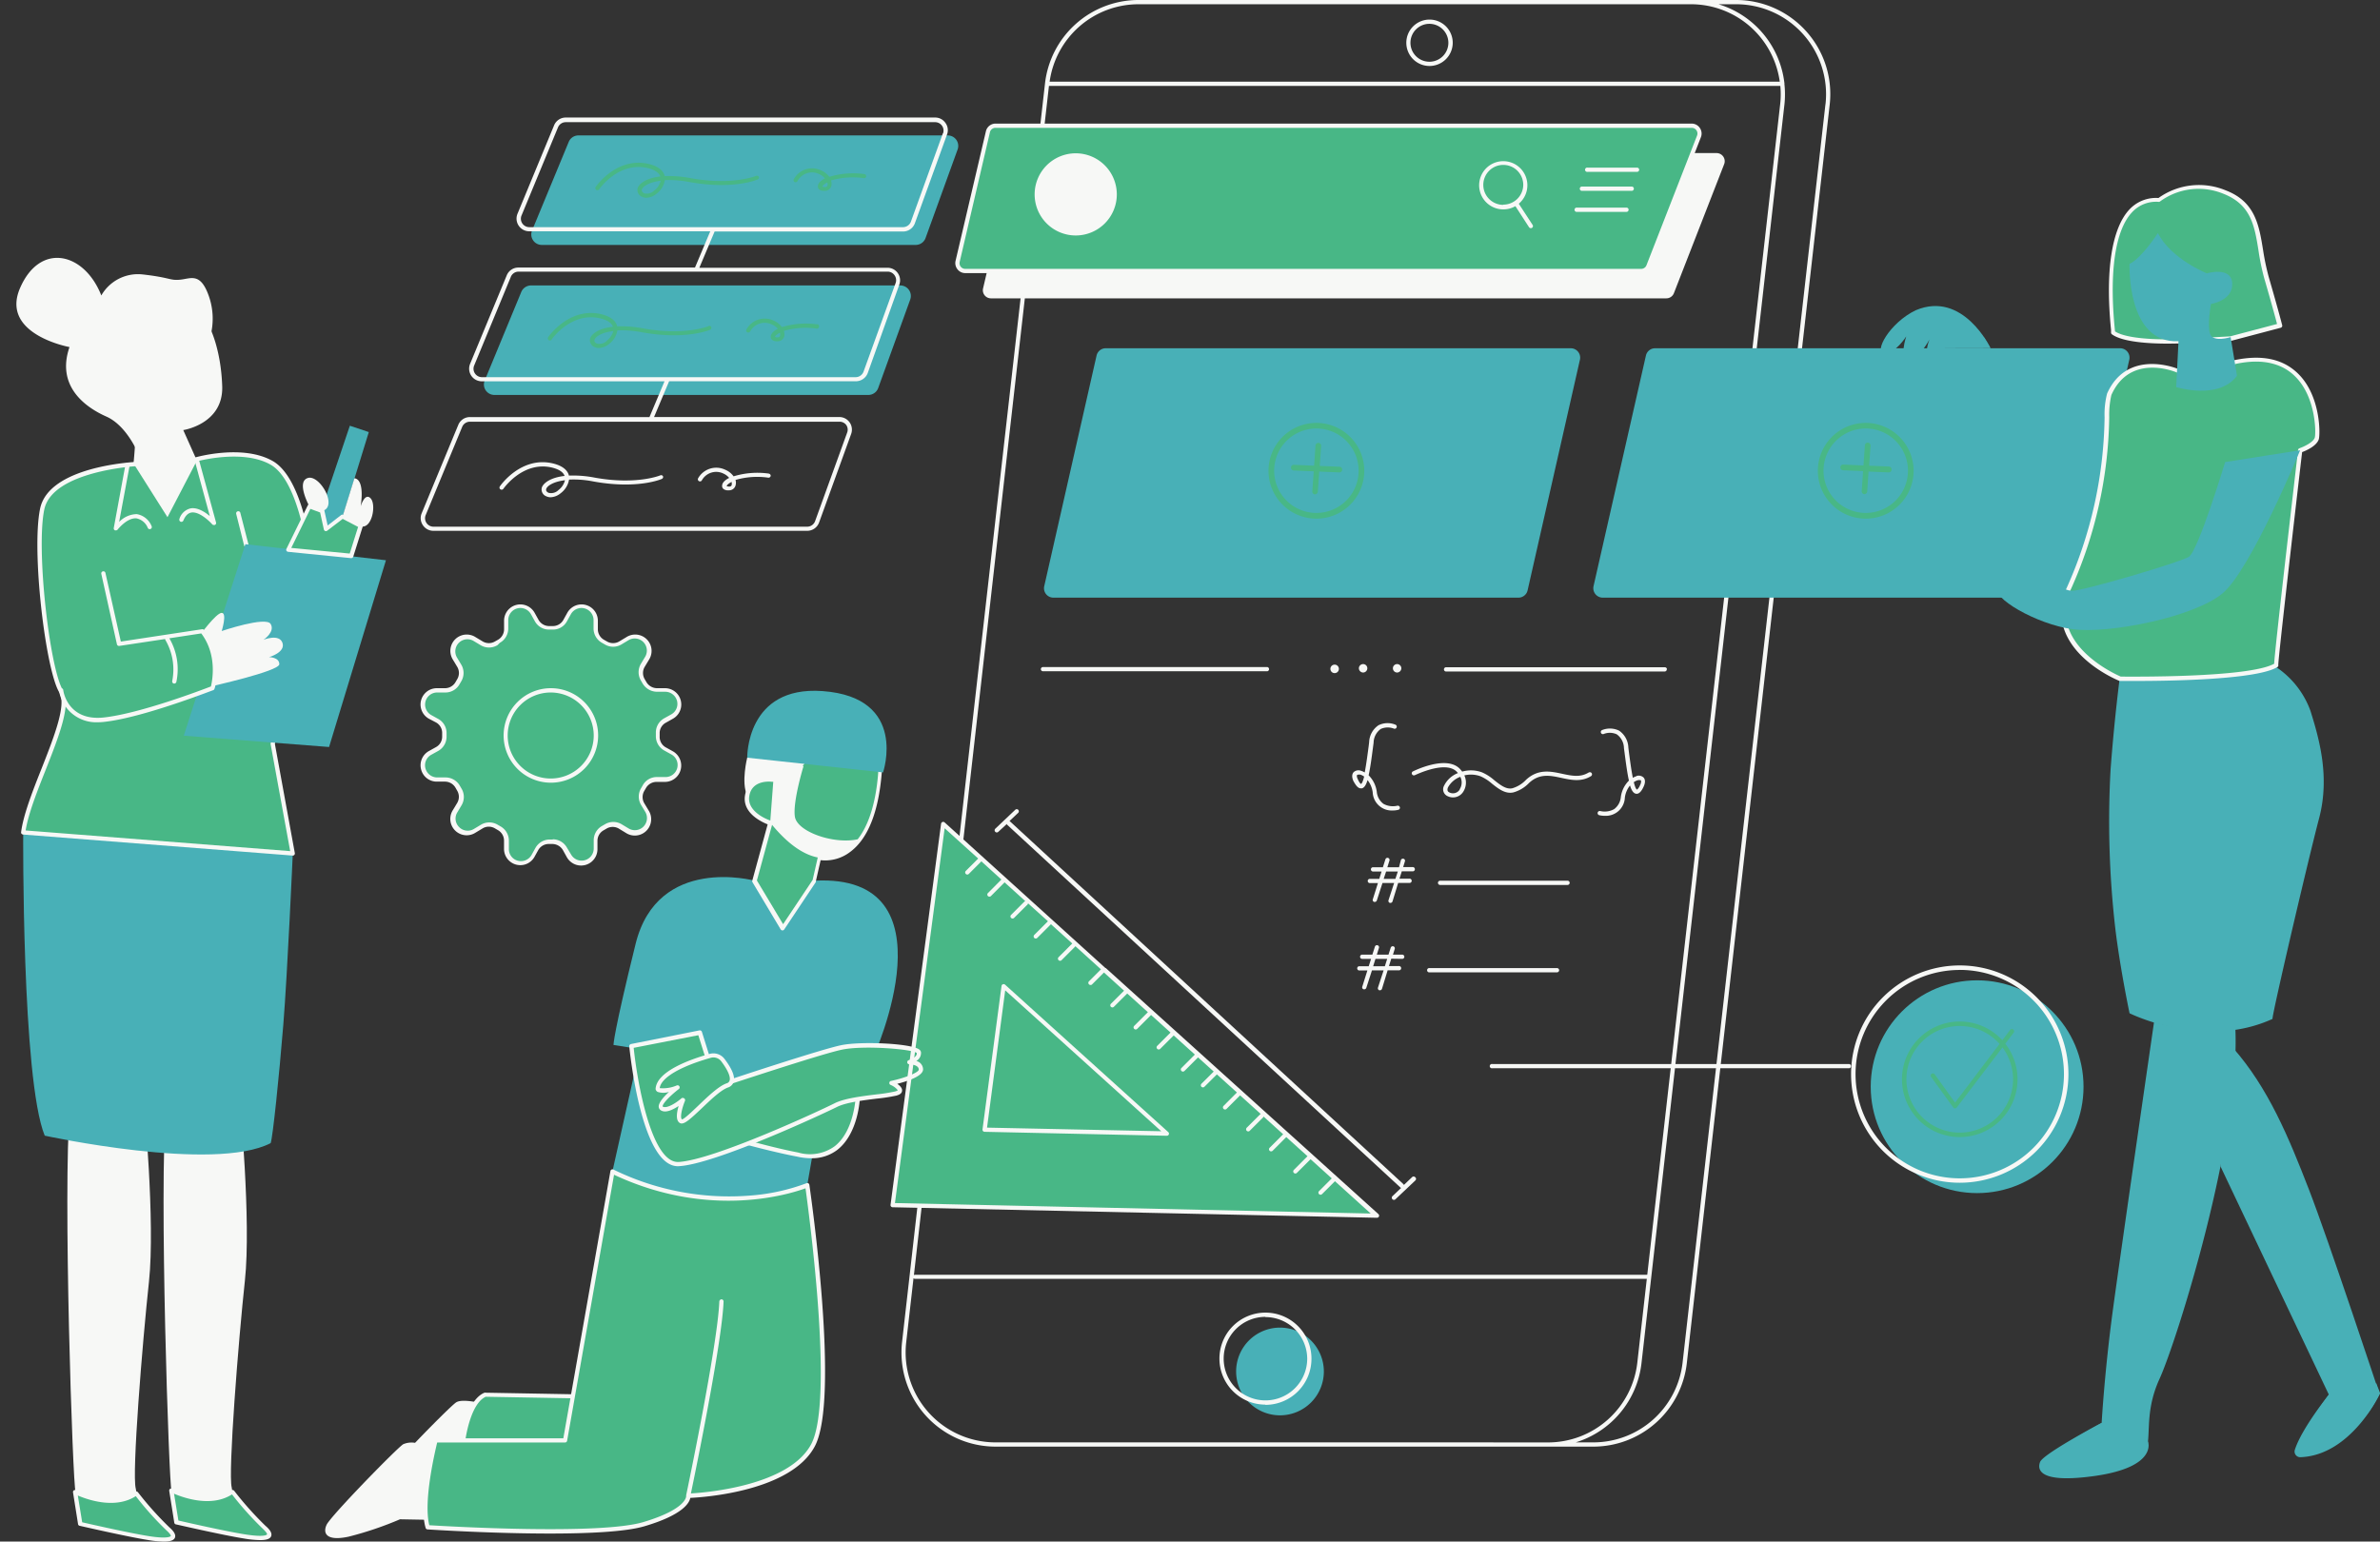 <?xml version="1.0" encoding="UTF-8" standalone="no"?><svg xmlns="http://www.w3.org/2000/svg" xmlns:xlink="http://www.w3.org/1999/xlink" fill="#f7f8f6" height="272.4" preserveAspectRatio="xMidYMid meet" version="1" viewBox="-2.9 -0.0 420.5 272.4" width="420.5" zoomAndPan="magnify"><rect x="-2.9" y="-0.0" width="420.5" height="272.4" fill="#333333" stroke="none"/><g data-name="Layer 2"><g id="change1_1"><path d="M316.25,5.56A16.65,16.65,0,0,0,303.84,0H198.26a16.63,16.63,0,0,0-16.53,14.76L156.48,237.12A16.63,16.63,0,0,0,173,255.63H278.59a16.63,16.63,0,0,0,16.54-14.76L320.37,18.51A16.59,16.59,0,0,0,316.25,5.56ZM198.26.75h97.58a15.84,15.84,0,0,1,15.71,13.68h-129A15.86,15.86,0,0,1,198.26.75ZM311.62,18.43,288.14,225.26a.32.32,0,0,0-.14,0H158.77a.37.37,0,0,0-.2.07L182.43,15.18H311.65A15.36,15.36,0,0,1,311.62,18.43Zm-60,236.45H173a15.89,15.89,0,0,1-15.79-17.68l1.29-11.33a.36.36,0,0,0,.26.11H288.06l-1.68,14.82a15.89,15.89,0,0,1-15.79,14.09Zm68-236.45L294.38,240.79a15.88,15.88,0,0,1-15.79,14.09H275.5a16.61,16.61,0,0,0,11.62-14L312.37,18.51a16.77,16.77,0,0,0,0-3.68v0a.32.32,0,0,0,0-.14A16.55,16.55,0,0,0,300.73.75h3.11a15.9,15.9,0,0,1,15.79,17.68Z" fill="inherit"/></g><g id="change2_1"><path d="M115.82,133.06l-1.27-.7a2.45,2.45,0,0,1-1.27-2.2v-.62a2.45,2.45,0,0,1,1.27-2.2l1.27-.7a2.51,2.51,0,0,0,1.19-2.82s0,0,0,0a2.48,2.48,0,0,0-2.44-1.84l-1.45,0a2.5,2.5,0,0,1-2.22-1.29l-.27-.48a2.49,2.49,0,0,1,0-2.58l.74-1.23a2.48,2.48,0,0,0-.37-3l0,0a2.5,2.5,0,0,0-3-.38l-1.23.74a2.51,2.51,0,0,1-2.58,0l-.47-.28a2.48,2.48,0,0,1-1.3-2.22l0-1.45a2.49,2.49,0,0,0-1.84-2.44h0a2.48,2.48,0,0,0-2.81,1.2l-.7,1.26A2.5,2.5,0,0,1,94.74,111h-.61a2.5,2.5,0,0,1-2.21-1.28l-.7-1.26a2.48,2.48,0,0,0-2.81-1.2h0a2.49,2.49,0,0,0-1.84,2.44l0,1.45a2.48,2.48,0,0,1-1.3,2.22l-.47.28a2.51,2.51,0,0,1-2.58,0L81,112.94a2.5,2.5,0,0,0-3,.38l0,0a2.48,2.48,0,0,0-.37,3l.74,1.23a2.49,2.49,0,0,1,0,2.58l-.27.48A2.5,2.5,0,0,1,75.76,122l-1.45,0a2.49,2.49,0,0,0-2.44,1.84s0,0,0,0a2.5,2.5,0,0,0,1.2,2.82l1.26.7a2.45,2.45,0,0,1,1.27,2.2v.62a2.45,2.45,0,0,1-1.27,2.2l-1.26.7a2.49,2.49,0,0,0-1.2,2.82v0a2.51,2.51,0,0,0,2.44,1.85l1.45,0A2.51,2.51,0,0,1,78,139l.27.47a2.49,2.49,0,0,1,0,2.58l-.74,1.23a2.49,2.49,0,0,0,.37,3l0,0a2.48,2.48,0,0,0,3,.37L82.2,146a2.51,2.51,0,0,1,2.58,0l.47.27a2.49,2.49,0,0,1,1.3,2.22l0,1.45a2.48,2.48,0,0,0,1.84,2.44h0a2.46,2.46,0,0,0,2.81-1.19l.7-1.26a2.48,2.48,0,0,1,2.21-1.28h.61A2.48,2.48,0,0,1,97,150l.7,1.26a2.46,2.46,0,0,0,2.81,1.19h0a2.48,2.48,0,0,0,1.84-2.44l0-1.45a2.49,2.49,0,0,1,1.3-2.22l.47-.27a2.51,2.51,0,0,1,2.58,0l1.23.74a2.48,2.48,0,0,0,3-.37l0,0a2.49,2.49,0,0,0,.37-3l-.74-1.23a2.49,2.49,0,0,1,0-2.58l.27-.47a2.51,2.51,0,0,1,2.22-1.3l1.45,0a2.5,2.5,0,0,0,2.44-1.85v0A2.5,2.5,0,0,0,115.82,133.06Z" fill="#48b786"/></g><g id="change3_1"><path d="M362.44,105.61H280.26a1.67,1.67,0,0,1-1.62-2l9.26-40.77a1.66,1.66,0,0,1,1.62-1.3h82.17a1.66,1.66,0,0,1,1.62,2l-9.25,40.77A1.66,1.66,0,0,1,362.44,105.61ZM267,104.31l9.25-40.77a1.66,1.66,0,0,0-1.61-2H192.46a1.66,1.66,0,0,0-1.62,1.3l-9.25,40.77a1.66,1.66,0,0,0,1.61,2h82.18A1.66,1.66,0,0,0,267,104.31Z" fill="#48b0b7"/></g><g id="change4_1"><path d="M39.45,194.35s2.06,21.38.92,31.94-3,34-2.33,36.56-2.76,4.26-5.85,3.58-4.36-2.21-4.79-3-2.23-53.88-.95-67.62C26.45,195.77,29,192.29,39.45,194.35ZM9.45,196c-1.28,13.74.52,66.8,1,67.62s1.7,2.35,4.79,3,6.57-1,5.85-3.57,1.19-26,2.33-36.57-.92-31.93-.92-31.93C12,192.55,9.45,196,9.45,196Z" fill="#f7f8f6"/></g><g id="change3_2"><path d="M48.83,150.82s-.94,21.21-1.68,30.32S45.29,201.05,44.92,202C34.87,207.19,5,200.68,5,200.68.92,190.63,1.2,147.1,1.2,147.1Z" fill="#48b0b7"/></g><g id="change2_2"><path d="M38.2,263.63a58.56,58.56,0,0,0,5.58,6.27c2.15,1.86.3,2.22-3.55,1.59S28.29,269,28.29,269l-.89-5.61S33.93,266.71,38.2,263.63Zm-27.8,0,.89,5.61s8.08,1.87,11.94,2.49,5.7.26,3.55-1.59a59.59,59.59,0,0,1-5.58-6.27C16.93,267,10.4,263.65,10.4,263.65Z" fill="#48b786"/></g><g id="change1_2"><path d="M43.06,272.15a18.2,18.2,0,0,1-2.89-.29c-3.83-.61-11.89-2.48-12-2.49a.37.37,0,0,1-.28-.31L27,263.45a.38.38,0,0,1,.15-.36.39.39,0,0,1,.39,0c.06,0,6.38,3.17,10.41.27a.38.38,0,0,1,.52.07A58.64,58.64,0,0,0,44,269.62c.56.48,1.27,1.2,1,1.86C44.84,271.82,44.45,272.15,43.06,272.15Zm-14.44-3.46c1.38.32,8.24,1.88,11.67,2.43,3.66.59,4,.05,4,0s0-.26-.78-1a55.82,55.82,0,0,1-5.42-6.05c-3.62,2.33-8.49.63-10.24-.12Zm-2.56,3.72a18.2,18.2,0,0,1-2.89-.29c-3.83-.62-11.89-2.48-12-2.5a.35.35,0,0,1-.28-.3L10,263.71a.38.38,0,0,1,.15-.36.37.37,0,0,1,.39,0c.06,0,6.38,3.18,10.41.27a.39.39,0,0,1,.52.07A57.64,57.64,0,0,0,27,269.87c.56.49,1.27,1.21,1,1.87C27.84,272.07,27.45,272.41,26.06,272.41ZM11.62,269c1.38.32,8.24,1.88,11.67,2.43,3.66.59,4,0,4,0s.05-.26-.78-1a54.89,54.89,0,0,1-5.42-6.05c-3.62,2.34-8.49.64-10.24-.11Z" fill="inherit"/></g><g id="change2_3"><path d="M31.52,81.23s8.37-2.41,13.58.56,6.7,16,6.7,16l-6.51,33.68,3.54,19.35L1.2,147.1c.93-7.26,9.11-21,6.69-24.94S3.06,97.23,4.55,90s16.93-8,16.93-8Z" fill="#48b786"/></g><g id="change1_3"><path d="M48.83,151.19h0L1.17,147.47a.38.38,0,0,1-.26-.14.32.32,0,0,1-.08-.28c.38-3,2-7.19,3.6-11.2,2.2-5.58,4.47-11.35,3.15-13.49-2.41-3.88-4.95-24.92-3.4-32.46s16.56-8.26,17.27-8.3l10.05-.74c.27-.09,8.5-2.41,13.79.61s6.82,15.74,6.88,16.28a.2.2,0,0,1,0,.11l-6.5,33.61,3.52,19.28a.38.38,0,0,1-.09.32A.36.36,0,0,1,48.83,151.19Zm-47.2-4.44,46.74,3.65-3.45-18.87a.29.29,0,0,1,0-.13l6.5-33.62c-.11-.93-1.69-12.91-6.5-15.66-5-2.87-13.21-.55-13.29-.53l-10.13.76h0c-.15,0-15.16.82-16.58,7.7-1.48,7.23,1,28.21,3.3,31.92,1.53,2.46-.71,8.14-3.08,14.15C3.63,139.92,2.09,143.85,1.63,146.75ZM21.48,82h0Z" fill="inherit"/></g><g id="change1_4"><path d="M40.68,96.67h-.09a.36.36,0,0,1-.36-.28l-1.4-5.59a.38.38,0,0,1,.28-.45.37.37,0,0,1,.45.27L41,96.21A.38.38,0,0,1,40.68,96.67Z" fill="inherit"/></g><g id="change1_5"><path d="M21.66,80.49s-2-5.21-5.77-6.88S7,68.21,9.38,61.33c0,0-12.28-2.23-8.74-10.42S12,44.58,15,52.21a7.46,7.46,0,0,1,7.26-3.72c5,.56,4.84,1.12,6.7.93s3.53-1.3,5,2.79a12.05,12.05,0,0,1,.19,7.63Z" fill="inherit"/></g><g id="change5_1"><path d="M389.4,206.07l19.16,40.37s-6.32,8.56-5.77,10.24,10.8-1.68,14.7-10.42c0,0-8.93-27-12.46-36.1s-7.18-18-13.51-25.11Z" fill="#48b0b7"/></g><g id="change5_2"><path d="M377.68,180.58s-5.77,39.82-7.26,50.79-2,20.1-2,20.1-10.24,5.39-10.61,8,16.37.37,18.05-2.24-.19-7.07,2.79-13.58,14.32-42.42,13.39-62A32.8,32.8,0,0,1,377.68,180.58Z" fill="#48b0b7"/></g><g id="change3_3"><path d="M368.42,251.42a8.69,8.69,0,0,1,1.86,6.05s5.91-2.05,6.33-2.75c0,0,1.81,4.51-9.44,6.1-9.58,1.34-10.19-1-9.63-2.47S368.42,251.42,368.42,251.42Z" fill="#48b0b7"/></g><g id="change3_4"><path d="M408.56,246.44s2.14-.55,3.63,2.52l4.74-4.56.7,1.81s-5.09,11-14.14,11.29a1,1,0,0,1-.95-1.26C403,254.74,404.45,251.73,408.56,246.44Z" fill="#48b0b7"/></g><g id="change3_5"><circle cx="346.42" cy="192.03" fill="#48b0b7" r="18.8"/></g><g id="change1_6"><path d="M291.49,52.72H172.19a1.43,1.43,0,0,1-1.4-1.76l5.33-22.8a1.43,1.43,0,0,1,1.4-1.11H300.37a1.44,1.44,0,0,1,1.34,2l-8.88,22.8A1.44,1.44,0,0,1,291.49,52.72Z" fill="inherit"/></g><g id="change3_6"><path d="M371.63,119.7s-.93,7-1.63,16.23a165.89,165.89,0,0,0,.84,28.19c.84,7,2.51,14.93,2.51,14.93s13.12,6.56,25.26,1c-.14-.56,6.28-28.05,8.23-35.45s0-14.09-1.53-19a15.82,15.82,0,0,0-6.05-7.72S391.59,121,371.63,119.7Z" fill="#48b0b7"/></g><g id="change1_7"><path d="M77.12,261.09s-1,.45-2.51,1l.7,6.52-7.54-.14a60.38,60.38,0,0,1-9.07,3.07c-3.9.84-4.6-.56-3.9-2.09s12.27-13.4,13.53-14.24a3.75,3.75,0,0,1,2.1-.25c3.22-3.36,6.6-6.71,7.25-7.14,1.25-.84,5.58.42,5.58.42l1.4,13Z" fill="inherit"/></g><g id="change2_4"><path d="M78.93,254.54s.84-6.84,3.91-8.1l15.63.28,2.23,9.77-13,7Z" fill="#48b786"/></g><g id="change1_8"><path d="M87.73,263.84a.39.39,0,0,1-.27-.11l-8.79-8.93a.39.39,0,0,1-.11-.31c0-.29.9-7.07,4.14-8.39a.27.27,0,0,1,.15,0l15.63.28a.37.37,0,0,1,.36.29l2.23,9.77a.37.37,0,0,1-.19.41l-13,7A.33.33,0,0,1,87.73,263.84Zm-8.4-9.43L87.8,263l12.47-6.71-2.1-9.2-15.25-.27C80.4,247.94,79.49,253.35,79.33,254.41Z" fill="inherit"/></g><g id="change3_7"><path d="M135.45,164l5.58-8.38c25.11-1.3,10.42,31.07,10.42,31.07l-8,1.31-3.72,21.39c-17.86,7.81-34.42-2.42-34.42-2.42l4.83-21.58-4.65-.74s0-2.05,3.91-17.86,21-11.17,21-11.17Z" fill="#48b0b7"/></g><g id="change1_9"><path d="M144.19,132.21l-1.67,5s-12,6.26-13.4,3.35c-1.12-2.23,0-6.69,0-6.69Z" fill="inherit"/></g><g id="change2_5"><path d="M140.1,132.58l12.65,2.79C151.63,154,142,151.56,142,151.56l-.93,4.09L135.45,164l-5-8.38,2.79-10.23s-4.65-1.49-4.09-4.84,4.47-2.79,4.47-2.79C137.68,138.54,140.1,132.58,140.1,132.58Z" fill="#48b786"/></g><g id="change2_6"><path d="M148.66,193.79s-.38,12.47-10.61,10.24c-3.91-.75-8.56-2.05-8.56-2.05l15.72-7.44Z" fill="#48b786"/></g><g id="change1_10"><path d="M140.38,204.67a11,11,0,0,1-2.41-.28c-3.87-.73-8.53-2-8.58-2a.36.36,0,0,1-.27-.33.38.38,0,0,1,.21-.37l15.72-7.44,3.53-.77a.37.37,0,0,1,.32.07.43.43,0,0,1,.13.3c0,.26-.23,6.4-4,9.35A7.35,7.35,0,0,1,140.38,204.67Zm-9.81-2.79c1.57.42,4.77,1.25,7.55,1.78a7.45,7.45,0,0,0,6.44-1.1c2.92-2.28,3.55-6.81,3.69-8.3l-3,.64Z" fill="inherit"/></g><g id="change2_7"><path d="M139.73,209.42s5.48,37.58,1,46-22,8.93-22,8.93.56,2.52-7.81,5-38.23.56-38.23.56c-1.4-4.75,1.39-15.35,1.39-15.35H96.93L105.31,207C124.28,216.12,139.73,209.42,139.73,209.42Z" fill="#48b786"/></g><g id="change1_11"><path d="M152.83,135l-12.65-2.79a.37.37,0,0,0-.43.22,12.55,12.55,0,0,1-2,3.14l-3.87.63-.09,1.23-.17,0h0c-1.48-.21-4.4.17-4.89,3.1-.52,3.11,2.89,4.7,4,5.14l-2.7,9.89a.39.39,0,0,0,0,.3l5,8.37a.38.38,0,0,0,.32.18h0a.37.37,0,0,0,.31-.17l5.58-8.37a.31.31,0,0,0,0-.12l.85-3.75a7.23,7.23,0,0,0,5.18-1.43c3.33-2.44,5.25-7.54,5.7-15.16A.37.37,0,0,0,152.83,135Zm-23.34,5.63c.49-2.9,3.82-2.51,4-2.48l.23,0-.52,6.84C132.66,144.82,129,143.41,129.49,140.64Zm11.19,14.86-5.22,7.82-4.63-7.72,2.68-9.83c3.1,3.73,5.81,5.32,8.07,5.76Zm7.95-7.18c-4.23.92-10.69-1.33-11.09-4s1.53-8.93,1.53-8.93l-.16,0a13.7,13.7,0,0,0,1.41-2.38l12,2.65C152,141.38,150.7,145.69,148.63,148.32Z" fill="inherit"/></g><g id="change2_8"><path d="M381.73,65.47s-8.52-3.63-12,4.18c-1.06,2.38,1.16,15.74-7.12,34.28-4.65,10.42,9.12,16,9.12,16s23.06.37,27.53-2.42c-.14-.55,4.23-37.95,4.23-37.95s2.51-.84,2.93-2.09.28-16.61-14.37-13.54l-6.28,2.93Z" fill="#48b786"/></g><g id="change1_12"><path d="M374.58,120.33c-1.61,0-2.67,0-2.86,0a.35.35,0,0,1-.14,0c-.3-.12-7.36-3-9.62-8.67a9.67,9.67,0,0,1,.31-7.83,75.91,75.91,0,0,0,6.67-30.08,14.9,14.9,0,0,1,.44-4.2c3.53-7.9,12.07-4.55,12.48-4.38l3.89,1.34,6.14-2.87c5.13-1.08,9-.12,11.67,2.84,3.59,4,3.48,10.37,3.22,11.16-.4,1.2-2.26,2-2.94,2.25-1.21,10.36-4.25,36.66-4.21,37.63a.31.31,0,0,1-.17.36C395.86,120.08,380.94,120.33,374.58,120.33Zm-2.78-.77c1.41,0,22.54.25,27.1-2.27.18-3.07,3-27.12,4.22-37.77a.37.37,0,0,1,.25-.31c.65-.22,2.4-1,2.7-1.86.23-.7.26-6.69-3.07-10.42-2.45-2.75-6.11-3.63-10.87-2.63l-6.2,2.9a.39.39,0,0,1-.28,0l-4-1.4h0c-.34-.14-8.22-3.38-11.51,4a15.79,15.79,0,0,0-.38,3.91A76.44,76.44,0,0,1,363,104.09a9,9,0,0,0-.3,7.24C364.69,116.39,371.1,119.26,371.8,119.56Z" fill="inherit"/></g><g id="change2_9"><path d="M382,60.3s-8.93.42-11.58-1.53c0-.7-3.21-24,8.1-23.44a11.76,11.76,0,0,1,11.58-1.4c6.83,2.65,5.58,8.79,7.39,15.07s2.37,8.51,2.37,8.51l-8.72,2.31Z" fill="#48b786"/></g><g id="change1_13"><path d="M380,60.72c-2.84,0-7.83-.22-9.77-1.65a.36.36,0,0,1-.15-.3c0-.05,0-.21,0-.46-1.05-10.43.12-18,3.27-21.32a6.41,6.41,0,0,1,5.11-2,12.3,12.3,0,0,1,11.84-1.37c5.26,2,5.93,6.17,6.64,10.55a43,43,0,0,0,1,4.77c1.8,6.21,2.37,8.5,2.38,8.52a.38.38,0,0,1-.27.46l-8.72,2.3-9.22.5h0C381.92,60.68,381.12,60.72,380,60.72Zm2-.42h0Zm-11.22-1.74c2.67,1.74,11.05,1.38,11.21,1.37l9.13-.49,8.29-2.19c-.22-.86-.88-3.31-2.28-8.14a41.6,41.6,0,0,1-1-4.86c-.7-4.34-1.31-8.08-6.17-10a11.53,11.53,0,0,0-11.2,1.33.35.35,0,0,1-.26.09,5.77,5.77,0,0,0-4.68,1.81c-3,3.15-4.09,10.51-3.07,20.73C370.76,58.37,370.78,58.48,370.78,58.56Z" fill="inherit"/></g><g id="change5_3"><path d="M342.24,58.72s-1.86,4.47-3.72,4.47S338,60,338,60s-2,3.72-3.72,3.53-.38-4.09-.38-4.09-2,3.16-3.9,3,.93-5.39,5.58-7.62c8.37-3.54,13.21,6.69,13.21,6.69" fill="#48b0b7"/></g><g id="change5_4"><path d="M390.24,81.65l13.25-2.09s-8.7,21.12-13.72,25.3-20,7.17-26.42,6.33-14.69-5.68-13.3-7.49,7.54,1.67,7.54,1.67-2.1-3.62-1.12-4.18,4.6,3.21,6.7,3.21,19-5,20.65-6S390.24,81.65,390.24,81.65Z" fill="#48b0b7"/></g><g id="change5_5"><path d="M373.35,46.63S372.79,60.72,382,60.3l-.41,8.1s7.53,2.37,10.74-2l-1.12-6.83s-3.07,1-3.62-.56.14-5.3.14-5.3,3.9-.56,3.76-3.63S387,48.3,387,48.3s-6.28-2.51-8.65-7.11C378.38,41.19,375.45,45.65,373.35,46.63Z" fill="#48b0b7"/></g><g id="change2_10"><path d="M326.75,74.73a8.46,8.46,0,1,0,8.45,8.46A8.48,8.48,0,0,0,326.75,74.73Zm0,15.91a7.46,7.46,0,1,1,7.45-7.45A7.46,7.46,0,0,1,326.75,90.64ZM331.3,83a.5.5,0,0,1-.5.48h0l-3.57-.15L327,86.85a.51.51,0,0,1-.5.47h0a.5.5,0,0,1-.47-.54l.24-3.53-3.54-.15a.5.5,0,0,1-.47-.52.47.47,0,0,1,.52-.48l3.56.15.25-3.56a.5.5,0,0,1,.53-.47.51.51,0,0,1,.47.54l-.25,3.53,3.54.15A.5.5,0,0,1,331.3,83ZM229.69,74.73a8.46,8.46,0,1,0,8.45,8.46A8.47,8.47,0,0,0,229.69,74.73Zm0,15.91a7.46,7.46,0,1,1,7.45-7.45A7.46,7.46,0,0,1,229.69,90.64ZM234.24,83a.5.5,0,0,1-.5.48h0l-3.56-.15-.25,3.56a.51.51,0,0,1-.5.47h0a.5.5,0,0,1-.47-.54l.25-3.53-3.54-.15a.5.5,0,0,1-.48-.52.48.48,0,0,1,.52-.48l3.57.15.24-3.56a.5.5,0,1,1,1,.07l-.25,3.53,3.54.15A.5.5,0,0,1,234.24,83Z" fill="#48b786"/></g><g id="change3_8"><path d="M231,242.35a7.75,7.75,0,1,1-7.75-7.75A7.76,7.76,0,0,1,231,242.35Z" fill="#48b0b7"/></g><g id="change1_14"><path d="M249.68,11.66a4.1,4.1,0,1,1,4.09-4.1A4.11,4.11,0,0,1,249.68,11.66Zm0-7.45A3.35,3.35,0,1,0,253,7.56,3.36,3.36,0,0,0,249.68,4.21Zm-29,244a8.13,8.13,0,1,1,8.13-8.13A8.14,8.14,0,0,1,220.66,248.25Zm0-15.51a7.38,7.38,0,1,0,7.38,7.38A7.39,7.39,0,0,0,220.66,232.74Z" fill="inherit"/></g><g id="change2_11"><path d="M287.05,47.89H167.66a1.39,1.39,0,0,1-1.35-1.71l5.35-22.89A1.4,1.4,0,0,1,173,22.21H296a1.39,1.39,0,0,1,1.29,1.9L288.35,47A1.39,1.39,0,0,1,287.05,47.89Z" fill="#48b786"/></g><g id="change1_15"><path d="M297.43,22.61a1.74,1.74,0,0,0-1.45-.77H173a1.75,1.75,0,0,0-1.71,1.36l-5.36,22.89a1.76,1.76,0,0,0,.34,1.5,1.73,1.73,0,0,0,1.38.67H287.05a1.77,1.77,0,0,0,1.65-1.12l8.92-22.9A1.75,1.75,0,0,0,297.43,22.61ZM296.92,24,288,46.87a1,1,0,0,1-.95.64H167.66a1,1,0,0,1-1-1.24L172,23.37a1,1,0,0,1,1-.78H296a1,1,0,0,1,.83.44A1,1,0,0,1,296.92,24ZM265.44,36l0,0a4.26,4.26,0,1,0-2.7,1,4.18,4.18,0,0,0,2.1-.57,0,0,0,0,0,0,0l2.41,3.72a.4.4,0,0,0,.32.17.37.37,0,0,0,.31-.58Zm-2.74.2a3.53,3.53,0,1,1,3.53-3.53A3.53,3.53,0,0,1,262.7,36.16Zm-68.28-1.85a7.26,7.26,0,1,1-7.25-7.26A7.26,7.26,0,0,1,194.42,34.31ZM286.71,30a.38.38,0,0,1-.38.37h-8.74a.38.38,0,1,1,0-.75h8.74A.38.38,0,0,1,286.71,30Zm-1.87,7.07a.37.37,0,0,1-.37.37h-8.74a.38.38,0,1,1,0-.75h8.74A.37.37,0,0,1,284.84,37.1Zm.93-3.72a.37.37,0,0,1-.37.37h-8.74a.38.38,0,1,1,0-.75h8.74A.37.37,0,0,1,285.77,33.38Z" fill="inherit"/></g><g id="change2_12"><path d="M163.73,145.61l76.65,69.21L154.8,213Z" fill="#48b786"/></g><g id="change2_13"><path d="M120.75,182.44l3,9.49s18.41-6.14,22.14-6.88,13.39-.19,13.58.93-1.68,1.67-1.68,1.67,2,0,2,1.31-5.21,2.41-5.21,2.41,2.79,1.31.74,1.86-8,.75-10.6,2.05S123.35,205.33,117,205.7s-8.37-20.84-8.37-20.84Z" fill="#48b786"/></g><g id="change1_16"><path d="M116.87,206.08c-6.47,0-8.5-20.31-8.59-21.18a.38.38,0,0,1,.3-.41l12.1-2.41a.38.38,0,0,1,.43.25l2.86,9.13c2.67-.89,18.36-6.09,21.82-6.78s12.11-.33,13.68.75a.75.75,0,0,1,.35.49,1.61,1.61,0,0,1-.83,1.56,1.56,1.56,0,0,1,1.2,1.48c0,1.22-2.83,2.12-4.56,2.56.46.32.89.74.85,1.21s-.38.69-1,.87a29.6,29.6,0,0,1-3.42.53c-2.45.3-5.5.68-7.11,1.49-2.63,1.31-21.47,10.08-27.87,10.45Zm-7.81-20.92c.62,6,3.1,20.17,7.81,20.17H117c6.27-.37,25-9.08,27.57-10.38,1.73-.87,4.85-1.25,7.36-1.56a28.48,28.48,0,0,0,3.31-.52c.41-.11.48-.22.48-.22a3.1,3.1,0,0,0-1.28-.94.36.36,0,0,1-.21-.38.35.35,0,0,1,.29-.32c2.62-.56,4.91-1.52,4.91-2,0-.92-1.65-.93-1.67-.93a.38.38,0,0,1-.11-.74c.4-.12,1.52-.61,1.42-1.25-.55-.68-9.24-1.41-13.14-.62-3.66.73-21.91,6.81-22.1,6.87a.36.36,0,0,1-.47-.25l-2.88-9.16Z" fill="inherit"/></g><g id="change2_14"><path d="M116.84,192.16s-3.35,1.12-3.53.19c.14-2.88,6.42-5,9.25-5.78a2.09,2.09,0,0,1,2.25.73c1.09,1.44,2.57,3.85.78,4.49-2.61.93-7.26,6.89-8.19,6.33s.37-3.72.37-3.72-2.6,2.23-3.72,1.49,2.79-3.73,2.79-3.73" fill="#48b786"/></g><g id="change1_17"><path d="M117.54,198.53a.63.63,0,0,1-.33-.09c-.77-.46-.54-1.88-.21-3-1,.64-2.3,1.32-3.16.75a.8.8,0,0,1-.36-.66c0-.72.94-1.78,1.82-2.58a3.28,3.28,0,0,1-2,0,.7.7,0,0,1-.37-.5c.14-3.11,6-5.22,9.52-6.21a2.45,2.45,0,0,1,2.65.87c1.35,1.77,1.9,3.14,1.62,4.06a1.5,1.5,0,0,1-1,1c-1.25.44-3.07,2.18-4.68,3.72C119.24,197.58,118.22,198.53,117.54,198.53Zm.23-4.51a.41.41,0,0,1,.22.07.39.39,0,0,1,.13.45c-.56,1.35-.9,3-.53,3.26.35,0,1.84-1.43,2.93-2.47,1.66-1.59,3.54-3.39,4.94-3.89a.75.75,0,0,0,.55-.51c.2-.65-.35-1.89-1.49-3.4a1.73,1.73,0,0,0-1.86-.6c-5.44,1.54-8.78,3.54-9,5.35a6.13,6.13,0,0,0,3-.47.37.37,0,0,1,.35.65c-1.38,1.06-2.86,2.52-2.84,3.06.64.46,2.31-.56,3.3-1.41A.38.38,0,0,1,117.77,194Z" fill="inherit"/></g><g id="change5_6"><path d="M340.1 61.55L341.87 58.01 347.64 59.64 348.76 61.53" fill="#48b0b7"/></g><g id="change1_18"><path d="M323.82,188.77H260.75a.38.38,0,1,1,0-.75h63.07a.38.38,0,0,1,0,.75Z" fill="inherit"/></g><g id="change1_19"><path d="M343.35,209a19.2,19.2,0,1,1,19.2-19.2A19.22,19.22,0,0,1,343.35,209Zm0-37.6a18.41,18.41,0,1,0,18.41,18.4A18.42,18.42,0,0,0,343.35,171.39Z" fill="inherit"/></g><g id="change2_15"><path d="M343.35,200.93a10.21,10.21,0,1,1,10.21-10.21A10.22,10.22,0,0,1,343.35,200.93Zm0-19.63a9.42,9.42,0,1,0,9.42,9.42A9.44,9.44,0,0,0,343.35,181.3Z" fill="#48b786"/></g><g id="change2_16"><path d="M342.52,195.86a.32.32,0,0,1-.32-.16l-3.91-5.4a.39.39,0,0,1,.64-.46l3.59,5L352.25,182a.39.39,0,0,1,.55-.08.41.41,0,0,1,.08.56l-10.05,13.21A.42.42,0,0,1,342.52,195.86Z" fill="#48b786"/></g><g id="change3_9"><path d="M158.89,43.28H92.82a1.85,1.85,0,0,1-1.71-2.56l6.47-15.64a1.85,1.85,0,0,1,1.71-1.15h65.26a1.85,1.85,0,0,1,1.74,2.49l-5.66,15.64A1.85,1.85,0,0,1,158.89,43.28Zm-6.63,25.29,5.66-15.64a1.86,1.86,0,0,0-1.74-2.49H90.92a1.88,1.88,0,0,0-1.72,1.15L82.74,67.23a1.85,1.85,0,0,0,1.71,2.56h66.07A1.85,1.85,0,0,0,152.26,68.57Z" fill="#48b0b7"/></g><g id="change2_17"><path d="M131.19,31.27a.38.38,0,0,0-.5-.19s-4.19,1.75-11.64.39a20,20,0,0,0-4.5-.35c-.18-.73-.83-1.68-2.88-2.16-5.63-1.29-9.29,4-9.32,4.07a.36.36,0,0,0,.1.52.38.38,0,0,0,.52-.1c0-.05,3.41-4.93,8.53-3.76,1.27.3,2,.81,2.28,1.49-2.44.28-3.69,1.22-4,2a1.29,1.29,0,0,0,.77,1.6,1.72,1.72,0,0,0,.75.17,3,3,0,0,0,1.8-.72,3.77,3.77,0,0,0,1.47-2.4,19,19,0,0,1,4.31.33c7.7,1.4,11.91-.37,12.08-.45A.37.37,0,0,0,131.19,31.27Zm-18.52,2.42a1.84,1.84,0,0,1-1.75.47c-.36-.18-.49-.41-.4-.69.17-.51,1.2-1.27,3.31-1.53A3.13,3.13,0,0,1,112.67,33.69Zm37.19-2.92a14.48,14.48,0,0,0-6.24.48,3.48,3.48,0,0,0-1.47-1.15,3.67,3.67,0,0,0-4.8,1.57.37.37,0,0,0,.15.5A.38.38,0,0,0,138,32a2.9,2.9,0,0,1,3.85-1.23,2.76,2.76,0,0,1,1,.76c-.76.38-1.18.84-1.24,1.28s.15.8.84.91l.33,0a1.16,1.16,0,0,0,1.19-.83,1.72,1.72,0,0,0-.05-1,13.85,13.85,0,0,1,5.81-.41.37.37,0,0,0,.41-.33A.37.37,0,0,0,149.86,30.77Zm-6.56,2c-.07.24-.3.34-.68.27a.61.61,0,0,1-.22-.07.63.63,0,0,1,.21-.29,2.58,2.58,0,0,1,.66-.44A1,1,0,0,1,143.3,32.73Zm-21,24.86s-4.19,1.75-11.64.39a20.08,20.08,0,0,0-4.51-.35c-.17-.73-.82-1.68-2.87-2.16-5.63-1.29-9.29,4-9.33,4.07a.37.37,0,1,0,.62.42c0-.05,3.42-4.93,8.54-3.75,1.27.29,2.05.8,2.28,1.49-2.44.27-3.7,1.21-4,2a1.28,1.28,0,0,0,.77,1.59,1.72,1.72,0,0,0,.75.17,3,3,0,0,0,1.8-.72,3.77,3.77,0,0,0,1.47-2.4,19,19,0,0,1,4.31.33c7.7,1.4,11.9-.37,12.08-.44a.38.38,0,0,0,.19-.5A.37.37,0,0,0,122.32,57.59Zm-18,2.61a1.86,1.86,0,0,1-1.76.47c-.35-.18-.49-.41-.39-.69.17-.51,1.2-1.27,3.31-1.52A3.14,3.14,0,0,1,104.3,60.2Zm37.19-2.92a14.7,14.7,0,0,0-6.25.48,3.46,3.46,0,0,0-1.46-1.15,3.68,3.68,0,0,0-4.8,1.57.36.36,0,0,0,.15.5.38.38,0,0,0,.51-.15,2.9,2.9,0,0,1,3.84-1.23,2.72,2.72,0,0,1,1.05.76c-.76.38-1.18.84-1.24,1.28s.14.8.84.92a1.88,1.88,0,0,0,.33,0,1.17,1.17,0,0,0,1.19-.83,1.65,1.65,0,0,0-.06-1,13.94,13.94,0,0,1,5.82-.4.37.37,0,0,0,.41-.34A.38.38,0,0,0,141.49,57.28Zm-6.56,2c-.08.25-.3.34-.68.28a1,1,0,0,1-.22-.07s0-.14.2-.3a3.22,3.22,0,0,1,.67-.44A1,1,0,0,1,134.93,59.24Z" fill="#48b786"/></g><g id="change1_20"><path d="M113.76,84s-4.19,1.75-11.64.39a20,20,0,0,0-4.5-.35c-.18-.73-.83-1.68-2.88-2.16-5.63-1.3-9.29,4-9.32,4.07a.36.36,0,0,0,.1.52.38.38,0,0,0,.52-.1s3.41-4.93,8.53-3.76c1.27.3,2.05.81,2.28,1.49-2.44.28-3.69,1.22-4,2a1.29,1.29,0,0,0,.77,1.6,1.72,1.72,0,0,0,.75.17,3,3,0,0,0,1.8-.72,3.79,3.79,0,0,0,1.47-2.4,17.87,17.87,0,0,1,4.31.33c7.7,1.4,11.91-.37,12.08-.45a.37.37,0,0,0,.2-.49A.38.38,0,0,0,113.76,84Zm-18,2.61a1.84,1.84,0,0,1-1.75.47c-.36-.18-.49-.41-.4-.69.17-.51,1.2-1.27,3.31-1.53A3.13,3.13,0,0,1,95.74,86.62Zm37.19-2.92a14.48,14.48,0,0,0-6.24.48A3.48,3.48,0,0,0,125.22,83a3.68,3.68,0,0,0-4.8,1.56.38.38,0,0,0,.66.36,2.9,2.9,0,0,1,3.85-1.23,2.76,2.76,0,0,1,1,.76c-.76.38-1.18.84-1.24,1.28s.15.8.84.91l.33,0a1.17,1.17,0,0,0,1.19-.83,1.72,1.72,0,0,0,0-1,13.72,13.72,0,0,1,5.81-.4.39.39,0,0,0,.41-.34A.38.38,0,0,0,132.93,83.7Zm-6.56,2c-.07.24-.3.34-.68.27a.78.78,0,0,1-.22-.06.61.61,0,0,1,.2-.3,3.22,3.22,0,0,1,.67-.44A1,1,0,0,1,126.37,85.66Z" fill="inherit"/></g><g id="change1_21"><path d="M192.47,171.06s0,0,0,0l-.06,0L164,145.33a.38.38,0,0,0-.38-.08.4.4,0,0,0-.25.31l-8.93,67.35a.39.39,0,0,0,.09.29.37.37,0,0,0,.28.13l85.58,1.86h0a.38.38,0,0,0,.35-.24.39.39,0,0,0-.1-.41Zm-37.25,41.53L164,146.36l5.93,5.35-2.19,2.19a.37.37,0,0,0,0,.53.38.38,0,0,0,.26.11.39.39,0,0,0,.27-.11l2.22-2.22,3.54,3.21-2.38,2.39a.37.37,0,0,0,0,.53.38.38,0,0,0,.26.11.4.4,0,0,0,.27-.11l2.41-2.42,3.68,3.33s-.08,0-.11,0l-2.42,2.42a.37.37,0,0,0,0,.53.34.34,0,0,0,.26.11.35.35,0,0,0,.27-.11l2.42-2.41s0-.1.06-.15l3.5,3.15-2.42,2.42a.39.39,0,0,0,0,.53.4.4,0,0,0,.27.11.38.38,0,0,0,.26-.11l2.42-2.42a0,0,0,0,0,0,0l3.77,3.4h0l-2.42,2.42a.37.37,0,0,0,0,.53.39.39,0,0,0,.27.11.38.38,0,0,0,.26-.11l2.42-2.42s0-.05,0-.07l4.54,4.11-2.12,2.12a.37.37,0,0,0,0,.53.34.34,0,0,0,.26.11A.36.36,0,0,0,190,174l2.15-2.15,3.55,3.21-2.33,2.32a.39.39,0,0,0,0,.53.4.4,0,0,0,.27.11.34.34,0,0,0,.26-.11l2.36-2.35,3.65,3.3s0,0,0,0l-2.42,2.42a.37.37,0,0,0,0,.53.38.38,0,0,0,.26.11.4.4,0,0,0,.27-.11l2.42-2.42s0,0,0-.06l3.47,3.13-2.35,2.35a.37.37,0,0,0,0,.53.34.34,0,0,0,.26.11.35.35,0,0,0,.27-.11l2.38-2.37,3.74,3.38-2.37,2.37a.37.37,0,0,0,0,.53.38.38,0,0,0,.26.11.39.39,0,0,0,.27-.11l2.4-2.4,2.77,2.5-2.17,2.16a.39.39,0,0,0,0,.53.4.4,0,0,0,.27.11.38.38,0,0,0,.26-.11l2.2-2.19,3.54,3.2-2.36,2.37a.37.37,0,0,0,0,.53.39.39,0,0,0,.27.11.38.38,0,0,0,.26-.11l2.39-2.39,3.67,3.31s-.06,0-.08,0l-2.42,2.41a.4.4,0,0,0,0,.54.4.4,0,0,0,.27.11.38.38,0,0,0,.26-.11l2.42-2.42s0-.08,0-.12l3.49,3.15-2.39,2.39a.37.37,0,0,0,0,.53.38.38,0,0,0,.26.11.4.4,0,0,0,.27-.11l2.41-2.42,3.75,3.38-2.41,2.42a.37.37,0,0,0,0,.53.38.38,0,0,0,.26.11.4.4,0,0,0,.27-.11l2.42-2.42a0,0,0,0,1,0,0l3.75,3.39-2.25,2.25a.37.37,0,0,0,0,.53.39.39,0,0,0,.27.11.38.38,0,0,0,.26-.11l2.28-2.28,6.32,5.71ZM174.68,174a.37.37,0,0,0-.39-.07.36.36,0,0,0-.24.3l-3.36,25.35a.39.39,0,0,0,.09.29.37.37,0,0,0,.28.13l32.2.7h0a.38.38,0,0,0,.35-.24.36.36,0,0,0-.1-.41Zm-3.19,25.26L174.7,175l27.57,24.9Zm66.16-59.94c.46-.07.79-.55,1.07-1.47a4.38,4.38,0,0,1,.91,2.16,3.36,3.36,0,0,0,3.53,3.21,4.13,4.13,0,0,0,1-.12.37.37,0,0,0,.27-.45.38.38,0,0,0-.46-.27,3.46,3.46,0,0,1-2.45-.34,3,3,0,0,1-1.17-2.14,5.05,5.05,0,0,0-1.44-2.9c.27-1.18.5-2.83.78-5l.1-.75a3.05,3.05,0,0,1,1.27-2.44,3,3,0,0,1,2.3-.06.37.37,0,0,0,.49-.2.37.37,0,0,0-.2-.49,3.62,3.62,0,0,0-3,.1,3.77,3.77,0,0,0-1.65,3l-.09.75c-.17,1.27-.41,3.15-.69,4.59a2.83,2.83,0,0,0-.65-.29,1.24,1.24,0,0,0-1.33.26c-.21.25-.39.74,0,1.59C236.58,138.63,237,139.4,237.65,139.3Zm-.77-2.36a.32.32,0,0,1,.25-.08,1.33,1.33,0,0,1,.3,0,2.14,2.14,0,0,1,.69.35c-.18.72-.37,1.22-.56,1.3,0,0-.21-.06-.56-.83C236.79,137.29,236.81,137,236.88,136.94Zm.31-18.87a.75.75,0,0,1,.75-.74.74.74,0,0,1,.74.74.75.75,0,0,1-.74.75A.76.76,0,0,1,237.19,118.07Zm7.09,35.16h-2.06l.37-1.18a.37.37,0,0,0-.71-.23l-.45,1.41h-1.8a.38.38,0,0,0,0,.75h1.57l-.41,1.3h-1.72a.38.38,0,0,0,0,.75h1.48l-.9,2.86a.36.36,0,0,0,.24.47l.11,0a.39.39,0,0,0,.36-.26l1-3.09h2.06l-1,3.05a.38.38,0,0,0,.24.47h.11a.38.38,0,0,0,.36-.26l1-3.27h1.95a.38.38,0,1,0,0-.75h-1.72l.41-1.3h1.87a.38.38,0,1,0,0-.75h-1.63l.31-1a.36.36,0,0,0-.24-.47.38.38,0,0,0-.47.24Zm-.64,2.05h-2.07L242,154h2.07Zm-.44-37.21a.74.74,0,0,1,.74-.74.75.75,0,0,1,.75.74.76.76,0,0,1-.75.75A.75.75,0,0,1,243.2,118.07Zm1.64,51.35a.37.37,0,0,0,.38-.37.38.38,0,0,0-.38-.38h-1.63l.31-1a.37.37,0,0,0-.24-.47.38.38,0,0,0-.47.25l-.39,1.22h-2.06l.37-1.18a.36.36,0,0,0-.24-.47.37.37,0,0,0-.47.24l-.45,1.41h-1.8a.37.37,0,0,0-.37.38.36.36,0,0,0,.37.37h1.57l-.41,1.3h-1.72a.38.38,0,0,0,0,.75h1.48l-.9,2.86a.36.36,0,0,0,.24.47l.11,0a.38.38,0,0,0,.36-.26l1-3.09h2.06l-1,3.05a.37.37,0,0,0,.24.47h.11a.38.38,0,0,0,.36-.26l1-3.27h1.95a.38.38,0,1,0,0-.75h-1.72l.41-1.3Zm-3.06,1.3h-2.07l.41-1.3h2.07Zm36-34.23c-1.48.91-3,.58-4.69.22-2-.43-4.25-.92-6.39,1.09a5.41,5.41,0,0,1-2.42,1.48c-1.09.22-2.09-.58-3.16-1.42a8.32,8.32,0,0,0-2.18-1.4,5.63,5.63,0,0,0-3.5-.13,4.36,4.36,0,0,0-.45-.53c-2.4-2.4-8,.37-8.25.49a.37.37,0,0,0-.17.5.38.38,0,0,0,.5.17c.06,0,5.37-2.65,7.39-.63.08.09.16.17.23.26a4.56,4.56,0,0,0-2.45,2.23,1.32,1.32,0,0,0,.65,1.86,2.14,2.14,0,0,0,2.73-.78,3,3,0,0,0,.2-2.9,4.93,4.93,0,0,1,2.87.16,7.9,7.9,0,0,1,2,1.29c1.15.91,2.35,1.86,3.77,1.56a6.07,6.07,0,0,0,2.78-1.66c1.86-1.74,3.74-1.34,5.73-.91,1.72.37,3.49.76,5.23-.31a.37.37,0,1,0-.39-.64Zm-22.77,3a1.4,1.4,0,0,1-1.81.53c-.13-.06-.54-.24-.27-.9a4.12,4.12,0,0,1,2.18-1.87A2.23,2.23,0,0,1,255,139.47Zm-22.85-21.4a.75.75,0,0,1,1.49,0,.75.75,0,1,1-1.49,0Zm54.07,19.05a2.77,2.77,0,0,0-.64.29c-.29-1.45-.53-3.33-.7-4.59l-.09-.75a3.77,3.77,0,0,0-1.64-3,3.69,3.69,0,0,0-3-.1.37.37,0,0,0-.2.49.37.37,0,0,0,.49.2,2.92,2.92,0,0,1,2.3.06,3.05,3.05,0,0,1,1.27,2.44l.1.74c.28,2.16.51,3.82.78,5a5,5,0,0,0-1.43,2.9,3,3,0,0,1-1.18,2.14,3.46,3.46,0,0,1-2.45.34.38.38,0,0,0-.46.27.38.38,0,0,0,.27.46,4.43,4.43,0,0,0,1,.11,3.36,3.36,0,0,0,3.53-3.21,4.3,4.3,0,0,1,.91-2.15c.28.91.62,1.39,1.07,1.46.62.1,1.07-.67,1.34-1.26.39-.85.22-1.34,0-1.59A1.24,1.24,0,0,0,286.26,137.12Zm.65,1.54a2,2,0,0,1-.54.83c-.21-.08-.4-.59-.58-1.31a2.28,2.28,0,0,1,.68-.34c.29-.08.49,0,.55,0S287.11,138.22,286.91,138.66Zm4.71-20.42a.38.38,0,0,1-.38.38H252.66a.38.38,0,1,1,0-.75h38.58A.38.38,0,0,1,291.62,118.24ZM274.43,156a.38.38,0,0,1-.38.38H251.54a.38.38,0,0,1-.38-.38.37.37,0,0,1,.38-.37h22.51A.37.37,0,0,1,274.43,156Zm-1.86,15.44a.38.38,0,0,1-.38.38H249.68a.38.38,0,1,1,0-.75h22.51A.38.38,0,0,1,272.57,171.45ZM181,118.24a.38.38,0,0,1,.37-.37H221a.38.38,0,0,1,0,.75H181.35A.38.38,0,0,1,181,118.24Zm66.18,89.81a.38.38,0,0,1,0,.53l-3.54,3.35a.4.4,0,0,1-.26.1.37.37,0,0,1-.27-.12.38.38,0,0,1,0-.53l1.55-1.47s0,0-.06,0L175,145.7s0-.08,0-.11L173.47,147a.4.4,0,0,1-.26.1.37.37,0,0,1-.27-.12.38.38,0,0,1,0-.53l3.53-3.35a.37.37,0,0,1,.53,0,.38.38,0,0,1,0,.53l-1.56,1.47s.05,0,.06,0l69.59,64.18s0,.07.05.11l1.48-1.41A.38.38,0,0,1,247.16,208.05Z" fill="inherit"/></g><g id="change1_22"><path d="M164.14,21.72a2.18,2.18,0,0,0-1.82-.95H97.06A2.22,2.22,0,0,0,95,22.14L88.53,37.78a2.24,2.24,0,0,0,2.06,3.09h32l-2.7,6.41H88.69a2.21,2.21,0,0,0-2.06,1.38L80.16,64.29a2.23,2.23,0,0,0,2.06,3.09h32.29l-2.66,6.32H80.13a2.21,2.21,0,0,0-2.06,1.38L71.6,90.71a2.2,2.2,0,0,0,.21,2.09,2.22,2.22,0,0,0,1.85,1h66.07a2.23,2.23,0,0,0,2.09-1.48l5.66-15.63a2.23,2.23,0,0,0-2.09-3H112.66l2.66-6.32h33a2.24,2.24,0,0,0,2.1-1.47L156,50.27a2.21,2.21,0,0,0-.27-2,2.19,2.19,0,0,0-1.83-.95H120.66l2.7-6.41h33.3a2.23,2.23,0,0,0,2.09-1.48l5.66-15.63A2.16,2.16,0,0,0,164.14,21.72ZM146.6,75.08a1.45,1.45,0,0,1,.18,1.35l-5.66,15.64a1.49,1.49,0,0,1-1.39,1H73.66a1.49,1.49,0,0,1-1.37-2l6.47-15.64a1.48,1.48,0,0,1,1.37-.91h65.26A1.46,1.46,0,0,1,146.6,75.08Zm8.56-26.42a1.48,1.48,0,0,1,.18,1.35l-5.66,15.64a1.49,1.49,0,0,1-1.4,1H82.22a1.49,1.49,0,0,1-1.37-2l6.47-15.64A1.48,1.48,0,0,1,88.69,48h65.25A1.48,1.48,0,0,1,155.16,48.66Zm8.55-25.16-5.66,15.64a1.49,1.49,0,0,1-1.39,1H90.59a1.49,1.49,0,0,1-1.37-2l6.47-15.64a1.48,1.48,0,0,1,1.37-.91h65.26a1.48,1.48,0,0,1,1.39,2Z" fill="inherit"/></g><g id="change4_2"><path d="M20.55,63.75c4.09-1.68,7.25-8.93,7.25-8.93a26.52,26.52,0,0,0,6.33,3s2,3.72,2.23,10.42S29.48,76,29.48,76l2.41,5.39-5.2,10-6-9.49a82,82,0,0,0,.37-10.61s-4.09-.74-4.27-3.72,3.72-1.11,3.72-1.11Z" fill="#f7f8f6"/></g><g id="change3_10"><path d="M65.29,99,55.24,132l-25.67-2L40.45,96.16Z" fill="#48b0b7"/></g><g id="change4_3"><path d="M32.27,112.44s3-4.14,4-4.14,0,3.21,0,3.21,7.81-2.65,8.65-1.25-1.26,2.79-1.26,2.79,2.79-1.12,3.35.56-2.37,2.51-2.37,2.51,1.81,0,1.81,1.25-12.42,4-12.42,4S36.36,117.28,32.27,112.44Z" fill="#f7f8f6"/></g><g id="change2_18"><path d="M15.48,101.37l2.79,12.47L33,111.61c3.54,4.46,1.87,10,1.87,10s-12.28,4.84-19.17,5.58S8,122,8,122" fill="#48b786"/></g><g id="change3_11"><path d="M55,86.82l3.91-11.59,3.35,1.12-4.6,14.93-2.93,2.23L54,90.3Z" fill="#48b0b7"/></g><g id="change4_4"><path d="M51.76,89.47s-2.38-4.33-.28-5S56.92,89.61,54,90.3Zm5.86,1.81A8,8,0,0,0,60.83,93c2,.55,2.79-3.82,1.76-4.93s-1.76,1.39-1.76,1.39c.74-5.12-1.12-4.93-1.12-4.93Z" fill="#f7f8f6"/></g><g id="change1_23"><path d="M89.05,152.88a3.12,3.12,0,0,1-.74-.09A2.88,2.88,0,0,1,86.15,150l0-1.44a2.13,2.13,0,0,0-1.11-1.89l-.48-.28a2.12,2.12,0,0,0-2.2,0l-1.23.74a2.89,2.89,0,0,1-4-4l.74-1.23a2.13,2.13,0,0,0,0-2.19l-.28-.49a2.15,2.15,0,0,0-1.89-1.1l-1.44,0h0A2.85,2.85,0,0,1,71.51,136a2.88,2.88,0,0,1,1.36-3.28l1.26-.7a2.09,2.09,0,0,0,1.09-1.87v-.58a2.1,2.1,0,0,0-1.09-1.91L72.87,127a2.88,2.88,0,0,1,1.4-5.39h0l1.44,0a2.15,2.15,0,0,0,1.89-1.11l.28-.48a2.13,2.13,0,0,0,0-2.19l-.74-1.23a2.89,2.89,0,0,1,4-4l1.23.74a2.14,2.14,0,0,0,2.2,0l.48-.27a2.14,2.14,0,0,0,1.11-1.89l0-1.45a2.88,2.88,0,0,1,5.4-1.44l.7,1.26a2.15,2.15,0,0,0,1.87,1.08h.63a2.11,2.11,0,0,0,1.87-1.08l.7-1.26a2.88,2.88,0,0,1,5.4,1.44l0,1.45a2.14,2.14,0,0,0,1.11,1.89l.48.27a2.14,2.14,0,0,0,2.2,0l1.23-.74a2.89,2.89,0,0,1,4,4l-.74,1.23a2.13,2.13,0,0,0,0,2.19l.28.48a2.2,2.2,0,0,0,1.89,1.11l1.44,0h0A2.88,2.88,0,0,1,116,127l-1.26.71a2.07,2.07,0,0,0-1.09,1.86v.58a2.11,2.11,0,0,0,1.09,1.92l1.26.7a2.89,2.89,0,0,1-1.45,5.4l-1.44,0a2.16,2.16,0,0,0-1.89,1.1l-.28.48a2.14,2.14,0,0,0,0,2.2l.74,1.23a2.89,2.89,0,0,1-4,4l-1.23-.75a2.14,2.14,0,0,0-2.2,0l-.48.28a2.13,2.13,0,0,0-1.11,1.89l0,1.44a2.89,2.89,0,0,1-5.4,1.45l-.7-1.26a2.18,2.18,0,0,0-1.87-1.09h-.59a2.13,2.13,0,0,0-1.91,1.09l-.7,1.26A2.86,2.86,0,0,1,89.05,152.88Zm5.66-4.57a2.87,2.87,0,0,1,2.56,1.48L98,151a2.14,2.14,0,0,0,4-1.06l0-1.45a2.9,2.9,0,0,1,1.49-2.55l.47-.27a2.86,2.86,0,0,1,3,0l1.23.74a2.14,2.14,0,0,0,2.93-2.92l-.74-1.23a2.88,2.88,0,0,1,0-3l.27-.47a2.82,2.82,0,0,1,2.55-1.48l1.44,0a2.13,2.13,0,0,0,1.07-4h0l-1.26-.7a2.86,2.86,0,0,1-1.47-2.54v-.55a2.86,2.86,0,0,1,1.47-2.59l1.26-.7a2.12,2.12,0,0,0,1-2.4,2.16,2.16,0,0,0-2.09-1.59l-1.44,0a3,3,0,0,1-2.56-1.49l-.27-.47a2.88,2.88,0,0,1,0-3l.74-1.23a2.14,2.14,0,0,0-2.93-2.93l-1.23.74a2.86,2.86,0,0,1-3,0l-.47-.27a2.9,2.9,0,0,1-1.49-2.56l0-1.44a2.14,2.14,0,0,0-4-1.07l-.7,1.26a2.78,2.78,0,0,1-2.53,1.47h-.65a2.83,2.83,0,0,1-2.49-1.47l-.7-1.26a2.14,2.14,0,0,0-4,1.07l0,1.45a2.9,2.9,0,0,1-1.49,2.55L85,114a2.88,2.88,0,0,1-3,0l-1.23-.74a2.14,2.14,0,0,0-2.93,2.93l.74,1.23a2.88,2.88,0,0,1,0,3l-.27.46a2.86,2.86,0,0,1-2.55,1.49l-1.44,0h0a2.13,2.13,0,0,0-1,4l1.26.7A2.84,2.84,0,0,1,76,129.54v.56a2.89,2.89,0,0,1-1.47,2.59l-1.26.7a2.11,2.11,0,0,0-1,2.39,2.15,2.15,0,0,0,2.09,1.6l1.44,0a2.91,2.91,0,0,1,2.56,1.49l.27.46a2.88,2.88,0,0,1,0,3l-.74,1.24a2.09,2.09,0,0,0,.32,2.57,2.11,2.11,0,0,0,2.61.35l1.23-.74a2.88,2.88,0,0,1,3,0l.47.27a2.9,2.9,0,0,1,1.49,2.55l0,1.45a2.11,2.11,0,0,0,1.56,2.07,2.15,2.15,0,0,0,2.44-1l.7-1.27a2.89,2.89,0,0,1,2.53-1.47h.58Zm-.27-10a8.35,8.35,0,1,1,8.34-8.35A8.35,8.35,0,0,1,94.44,138.31Zm0-15.94A7.6,7.6,0,1,0,102,130,7.61,7.61,0,0,0,94.44,122.37Z" fill="inherit"/></g><g id="change1_24"><path d="M35,121.71a.39.39,0,0,1-.22.25c-.12,0-12.4,4.86-19.26,5.6a9.84,9.84,0,0,1-1.19.07A6.64,6.64,0,0,1,7.52,122a.38.38,0,0,1,.75-.1c0,.23.8,5.59,7.21,4.88s17.36-4.89,18.89-5.48c.23-1,1.16-5.57-1.71-9.37l-5.64.86a10.85,10.85,0,0,1,1.24,7.71.38.38,0,0,1-.36.29h-.09a.38.38,0,0,1-.28-.45,10.34,10.34,0,0,0-1.21-7.25.34.34,0,0,1-.05-.17l-8.09,1.22a.37.37,0,0,1-.42-.29L15,101.41a.38.38,0,0,1,.28-.45.37.37,0,0,1,.45.29l2.72,12.12,14.35-2.18a.37.37,0,0,1,.35.14C36.73,115.89,35.12,121.48,35,121.71Z" fill="inherit"/></g><g id="change1_25"><path d="M34.87,92.77a.38.38,0,0,1-.28-.12c-.57-.66-2.35-2.3-3.68-2.08-.59.1-1.07.57-1.41,1.41a.38.38,0,0,1-.49.21.39.39,0,0,1-.21-.49,2.7,2.7,0,0,1,2-1.87c1.2-.2,2.5.64,3.37,1.36l-2.63-9.67a.38.38,0,0,1,.27-.46.37.37,0,0,1,.46.26l3,11a.37.37,0,0,1-.18.43A.39.39,0,0,1,34.87,92.77Zm-17,.83s1.67-2.16,3.35-2a2.74,2.74,0,0,1,2,1.71.37.37,0,1,0,.66-.35,3.43,3.43,0,0,0-2.62-2.11,4.42,4.42,0,0,0-3.11,1.38l1.86-10a.38.38,0,0,0-.3-.44.39.39,0,0,0-.44.3L17.2,93.31a.38.38,0,0,0,.22.41.4.4,0,0,0,.15,0A.38.38,0,0,0,17.87,93.6Z" fill="inherit"/></g><g id="change2_19"><path d="M48,97.14l3.77-7.67L54,90.3l.7,3.21,2.93-2.23L60.83,93l-1.68,5.3Z" fill="#48b786"/></g><g id="change1_26"><path d="M59.15,98.63h0L48,97.51a.37.37,0,0,1-.29-.19.37.37,0,0,1,0-.34l3.77-7.68a.37.37,0,0,1,.47-.18l2.23.83a.37.37,0,0,1,.23.27l.58,2.64L57.39,91a.38.38,0,0,1,.4,0L61,92.62a.38.38,0,0,1,.18.45l-1.67,5.3A.38.38,0,0,1,59.15,98.63ZM48.56,96.82l10.33,1,1.48-4.71-2.72-1.42-2.74,2.09a.37.37,0,0,1-.35.06.4.4,0,0,1-.24-.28l-.66-3-1.72-.64Z" fill="inherit"/></g><g id="change3_12"><path d="M142.42,122.12c15.21,1.1,10.7,14.37,10.7,14.37l-24-2.6S128.89,121.14,142.42,122.12Z" fill="#48b0b7"/></g><g id="change1_27"><path d="M140.1,209.37a.4.4,0,0,0-.19-.28.38.38,0,0,0-.33,0,35.7,35.7,0,0,1-10,2.18,46.48,46.48,0,0,1-24.1-4.6.38.38,0,0,0-.33,0,.35.35,0,0,0-.2.27l-8.32,47.22H74.05a.38.38,0,0,0-.36.28c-.12.44-2.8,10.76-1.39,15.55a.36.36,0,0,0,.33.27c.73.05,11.39.73,21.6.73,6.81,0,13.43-.3,16.77-1.3,6.75-2,7.91-4.12,8.06-5,2.59-.12,17.8-1.2,22-9.11C145.55,247.17,140.32,210.91,140.1,209.37Zm.32,45.83c-3.91,7.32-18.42,8.54-21.25,8.7.74-3.56,5.51-26.72,5.77-33.91a.38.38,0,0,0-.36-.39.42.42,0,0,0-.39.36c-.28,7.7-5.8,34-5.86,34.27v.13h0s.22,2.27-7.55,4.6-34.84.74-37.83.56c-1.08-4.27,1-12.95,1.39-14.62h22.6a.37.37,0,0,0,.36-.31l8.29-47c16.92,7.93,31.15,3.38,33.83,2.39C140,214.29,144.51,247.53,140.42,255.2Z" fill="inherit"/></g></g></svg>